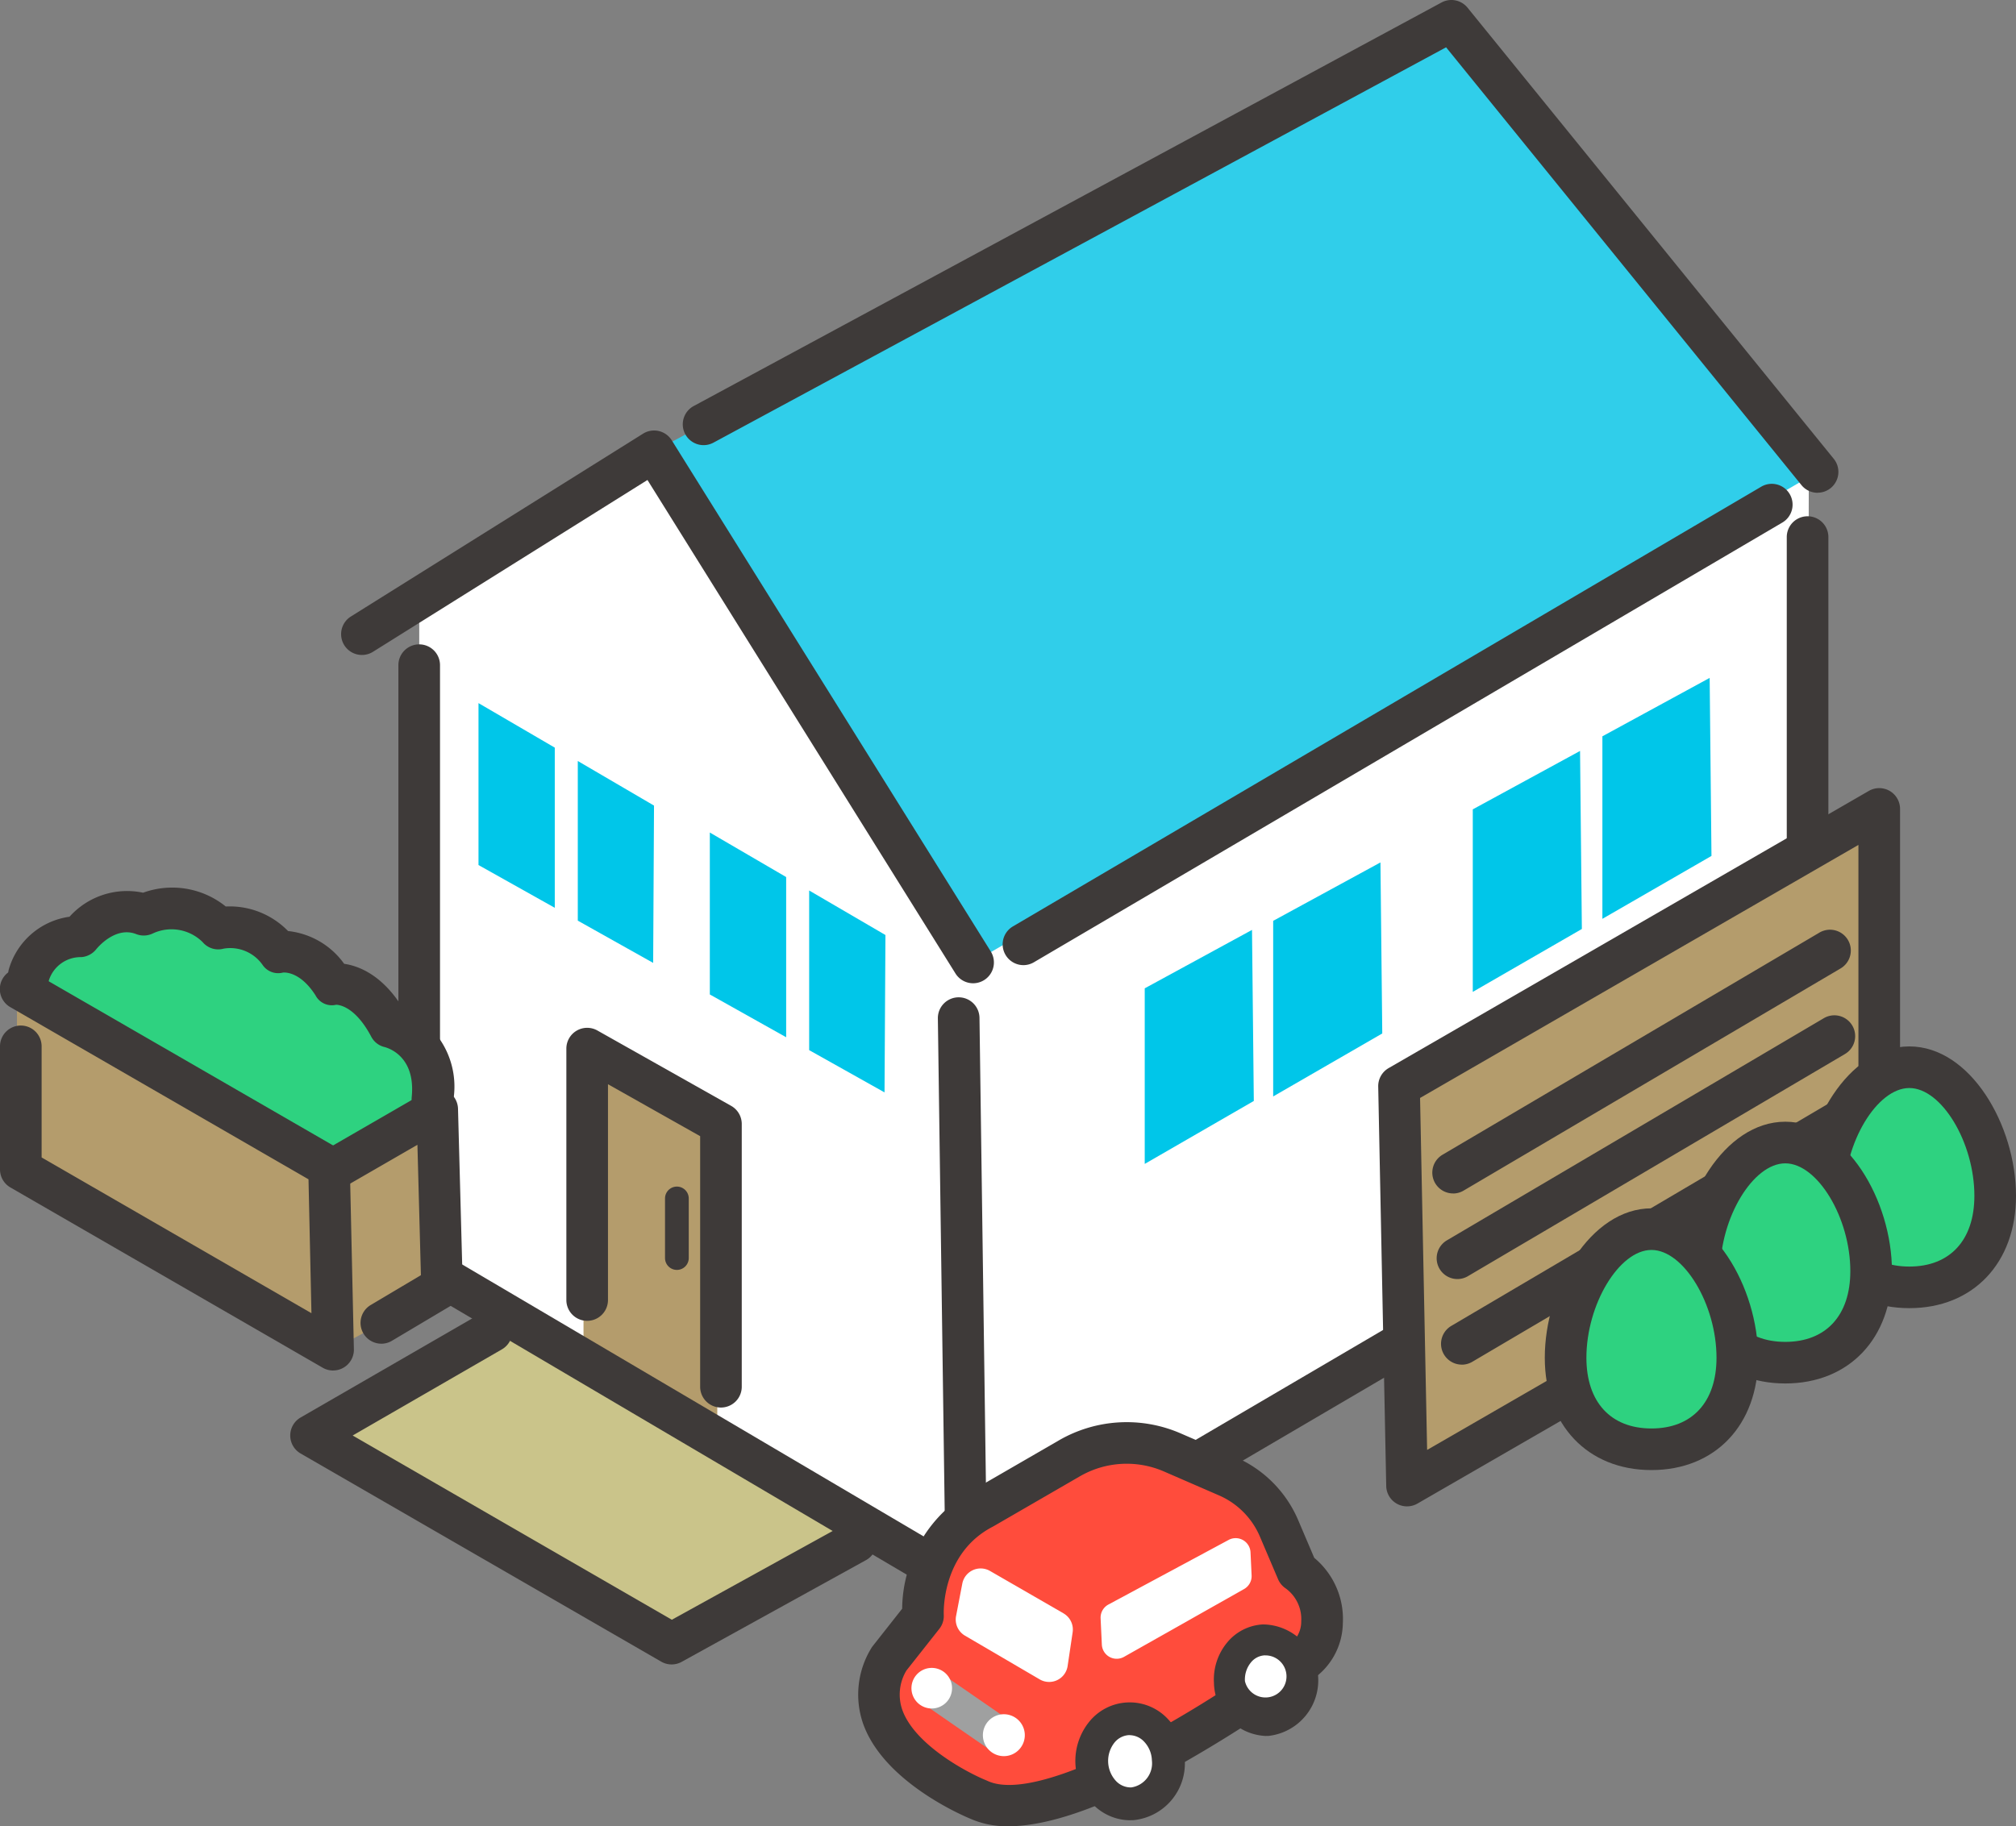 <svg xmlns="http://www.w3.org/2000/svg" xmlns:xlink="http://www.w3.org/1999/xlink" width="136.983" height="124.122" viewBox="0 0 136.983 124.122"><rect x="0" y="0" width="136.983" height="124.122" fill="#808080" stroke="none"/><defs><clipPath id="a"><rect width="136.983" height="124.122" fill="none"/></clipPath></defs><path d="M64.8,213.483l-13.968,8.8,24.5,14.146,16.3-8.67Z" transform="translate(-29.697 -124.717)" fill="#b49c6c"/><path d="M63.683,215.561l-12.249,7.073,24.5,14.146,12.525-6.914Z" transform="translate(-30.047 -125.93)" fill="#cac48a"/><path d="M68.511,43.625V87.847L105.7,109.77,162.845,77.1l.087-45.072L138.642,3.4,87.859,30.813Z" transform="translate(-40.024 -1.987)" fill="#fff"/><path d="M106.886,32.661,128.562,67.4l57.385-33.336L161.542,3.4Z" transform="translate(-62.443 -1.987)" fill="#30ceea"/><g transform="translate(0 0)"><g clip-path="url(#a)"><path d="M188.725,33.493a1.411,1.411,0,0,1-1.1-.523L163.479,3.215,113.726,30.07a1.414,1.414,0,1,1-1.343-2.488L163.167.17a1.413,1.413,0,0,1,1.77.353l24.886,30.665a1.414,1.414,0,0,1-1.1,2.3" transform="translate(-65.22 0)" fill="#3e3a39"/><path d="M165.264,111.8a1.414,1.414,0,0,1-.718-2.633l50.839-29.881a1.414,1.414,0,1,1,1.433,2.438L165.979,111.6a1.408,1.408,0,0,1-.715.2" transform="translate(-95.72 -46.203)" fill="#3e3a39"/><path d="M98.686,107.939a1.413,1.413,0,0,1-1.2-.666L76.558,73.733,57.907,85.411a1.414,1.414,0,1,1-1.5-2.4L76.258,70.585a1.414,1.414,0,0,1,1.95.45l21.676,34.741a1.415,1.415,0,0,1-1.2,2.163" transform="translate(-32.564 -41.11)" fill="#3e3a39"/><path d="M166.6,156.753a1.414,1.414,0,0,1-.717-2.634L217.909,123.6V85.8a1.414,1.414,0,0,1,2.828,0v38.617a1.413,1.413,0,0,1-.7,1.22l-52.721,30.926a1.407,1.407,0,0,1-.714.195" transform="translate(-96.502 -49.297)" fill="#3e3a39"/><path d="M95.354,193.961V173.468l9.09,5.123v20.494Z" transform="translate(-55.706 -101.34)" fill="#b49c6c"/><path d="M103.058,193.814a1.414,1.414,0,0,1-1.414-1.414V175.37l-6.263-3.53v14.667a1.414,1.414,0,0,1-2.828,0V169.42a1.414,1.414,0,0,1,2.108-1.232l9.09,5.123a1.413,1.413,0,0,1,.72,1.232V192.4a1.414,1.414,0,0,1-1.414,1.414" transform="translate(-54.07 -98.149)" fill="#3e3a39"/><path d="M208.056,156.877V144.942l7.289-3.97.123,11.625Z" transform="translate(-121.546 -82.356)" fill="#00c6e9"/><path d="M240.672,139.124V126.718l7.289-3.97.123,12.1Z" transform="translate(-140.6 -71.709)" fill="#00c6e9"/><path d="M261.854,127.184V114.778l7.289-3.97.123,12.1Z" transform="translate(-152.975 -64.734)" fill="#00c6e9"/><path d="M187.065,167.906V155.972l7.289-3.97.123,11.625Z" transform="translate(-109.283 -88.799)" fill="#00c6e9"/><path d="M103.715,170.73a1.414,1.414,0,0,1-.718-.2l-37.19-21.923a1.414,1.414,0,0,1-.7-1.218V106.742a1.414,1.414,0,0,1,2.828,0v39.843l34.328,20.236-.5-36.071a1.414,1.414,0,0,1,1.394-1.433h.02a1.414,1.414,0,0,1,1.414,1.394l.533,38.586a1.413,1.413,0,0,1-1.414,1.433" transform="translate(-38.037 -61.533)" fill="#3e3a39"/><path d="M78.194,114.93v11.006l5.183,2.906V117.956Z" transform="translate(-45.681 -67.142)" fill="#00c6e9"/><path d="M99.6,127.43,94.421,124.4v10.85l5.121,2.872Z" transform="translate(-55.161 -72.677)" fill="#00c6e9"/><path d="M116,136.086v11.006L121.187,150V139.112Z" transform="translate(-67.769 -79.502)" fill="#00c6e9"/><path d="M137.413,148.586l-5.183-3.026v10.85l5.121,2.872Z" transform="translate(-77.249 -85.036)" fill="#00c6e9"/><path d="M109.48,199.622a.806.806,0,0,1-.806-.806v-4.051a.806.806,0,1,1,1.612,0v4.051a.806.806,0,0,1-.806.806" transform="translate(-63.487 -113.311)" fill="#3e3a39"/><path d="M2.774,161.692v12.1l21.753,12.243,7.128-3.873V169.856L23.984,174.1Z" transform="translate(-1.621 -94.461)" fill="#b49c6c"/><path d="M5.2,152.642s.107-2.032,2.994-2.245c0,0,1.879-2.434,4.339-1.472,0,0,3.03-1.425,5.071.937a4.091,4.091,0,0,1,4.117,1.6s2.006-.424,3.675,2.176c0,0,2.107-.361,3.839,2.9,0,0,2.529-.46,2.911,3.566v2.4l-7.019,3.882-20.4-12.086Z" transform="translate(-2.765 -86.753)" fill="#2ed280"/><path d="M22.632,185.622a1.412,1.412,0,0,1-.707-.19L.707,173.181A1.414,1.414,0,0,1,0,171.957V163.59a1.414,1.414,0,1,1,2.828,0v7.551l18.334,10.586-.2-9.1L.707,160.93a1.414,1.414,0,1,1,1.414-2.449l20.943,12.092a1.415,1.415,0,0,1,.707,1.193l.275,12.41a1.414,1.414,0,0,1-1.414,1.445" transform="translate(0 -92.474)" fill="#3e3a39"/><path d="M56.112,195.269a1.414,1.414,0,0,1-.724-2.63l3.41-2.027-.237-8.861-4.748,2.741a1.414,1.414,0,1,1-1.414-2.449l6.8-3.929a1.414,1.414,0,0,1,2.12,1.187l.323,12.064a1.414,1.414,0,0,1-.691,1.254l-4.122,2.452a1.408,1.408,0,0,1-.721.2" transform="translate(-30.198 -103.943)" fill="#3e3a39"/><path d="M30.162,160.884c-.047,0-.094,0-.141-.007a1.414,1.414,0,0,1-1.267-1.547c.267-2.689-1.492-3.3-1.847-3.393a1.372,1.372,0,0,1-.906-.709c-1.084-2.044-2.179-2.16-2.383-2.164a1.249,1.249,0,0,1-1.4-.638c-1.005-1.566-2.012-1.568-2.214-1.55a1.279,1.279,0,0,1-1.376-.509,2.678,2.678,0,0,0-2.659-1.116,1.38,1.38,0,0,1-1.422-.445,3.006,3.006,0,0,0-3.4-.582,1.413,1.413,0,0,1-1.117.037c-1.427-.558-2.659.962-2.711,1.027a1.437,1.437,0,0,1-1.008.538,2.268,2.268,0,0,0-2.2,1.543,1.4,1.4,0,0,1-1.7,1.03,1.424,1.424,0,0,1-1.04-1.718,5.009,5.009,0,0,1,4.131-3.6,5.25,5.25,0,0,1,5-1.633,5.794,5.794,0,0,1,5.616.937,5.531,5.531,0,0,1,4.232,1.668,5.382,5.382,0,0,1,3.813,2.227c1.026.15,2.654.788,4.053,3.12a5.687,5.687,0,0,1,3.354,6.212,1.414,1.414,0,0,1-1.405,1.274" transform="translate(-0.778 -84.774)" fill="#3e3a39"/><path d="M73.345,238.283a1.411,1.411,0,0,1-.707-.19l-24.5-14.146a1.414,1.414,0,0,1,0-2.449l12.25-7.073a1.414,1.414,0,1,1,1.414,2.449l-10.129,5.849,21.687,12.522,11.826-6.528a1.414,1.414,0,1,1,1.367,2.476l-12.525,6.914a1.417,1.417,0,0,1-.684.176" transform="translate(-27.71 -125.157)" fill="#3e3a39"/><path d="M172.065,244.562l-1.233-2.893a6.761,6.761,0,0,0-3.533-3.554l-3.751-1.623a7.743,7.743,0,0,0-6.953.4L150.71,240.3c-4.371,2.269-4.078,7.316-4.078,7.316l-2.3,2.923c-3.266,5.793,6.08,9.559,6.08,9.559,5.706,2.7,21.787-9.279,21.787-9.279,2.015-1.133,2.186-4.644-.13-6.257" transform="translate(-83.912 -137.786)" fill="#ff4c3c"/><path d="M150.454,259.928a6.122,6.122,0,0,1-2.6-.514c-.556-.23-5.9-2.528-7.284-6.475a6.032,6.032,0,0,1,.539-5.074,1.431,1.431,0,0,1,.121-.181l2-2.539a9.313,9.313,0,0,1,4.81-8.063l5.859-3.39a9.193,9.193,0,0,1,8.222-.478l3.751,1.624a8.14,8.14,0,0,1,4.273,4.3l1.086,2.55a5.4,5.4,0,0,1,1.942,4.455,4.694,4.694,0,0,1-2.189,3.883,92.5,92.5,0,0,1-8.839,5.7c-5.01,2.812-8.873,4.2-11.7,4.205m-6.926-10.585a3.166,3.166,0,0,0-.286,2.655c.831,2.379,4.406,4.278,5.714,4.809l.074.032c3.6,1.7,14.382-4.7,20.338-9.135a1.347,1.347,0,0,1,.151-.1,1.911,1.911,0,0,0,.835-1.6,2.575,2.575,0,0,0-1.08-2.261,1.417,1.417,0,0,1-.493-.606l-1.232-2.893a5.325,5.325,0,0,0-2.795-2.81L161,235.809a6.352,6.352,0,0,0-5.683.33l-5.885,3.405-.057.031c-3.517,1.826-3.32,5.937-3.318,5.979a1.412,1.412,0,0,1-.3.957Z" transform="translate(-81.93 -135.806)" fill="#3e3a39"/><path d="M200.905,270.906a2.477,2.477,0,1,0,2.331-2.852,2.612,2.612,0,0,0-2.331,2.852" transform="translate(-117.367 -156.596)" fill="#fff"/><path d="M201.906,273.1a3.685,3.685,0,0,1-3.538-3.627,3.936,3.936,0,0,1,.866-2.686,3.372,3.372,0,0,1,2.469-1.269,3.8,3.8,0,0,1,.359,7.578c-.052,0-.1,0-.156,0m-.047-5.475H201.8a1.288,1.288,0,0,0-.934.5,1.828,1.828,0,0,0-.392,1.25,1.43,1.43,0,1,0,1.383-1.748" transform="translate(-115.883 -155.112)" fill="#3e3a39"/><path d="M178.415,283.969a2.617,2.617,0,1,0,2.462-3.012,2.759,2.759,0,0,0-2.462,3.012" transform="translate(-104.228 -164.134)" fill="#fff"/><path d="M179.468,286.285a3.57,3.57,0,0,1-2.555-1.093,4.238,4.238,0,0,1-.264-5.575,3.536,3.536,0,0,1,5.331-.253,4.154,4.154,0,0,1,1.179,2.738,3.874,3.874,0,0,1-3.523,4.178c-.056,0-.112,0-.168,0m-.047-5.783h-.059a1.361,1.361,0,0,0-.988.525,2.011,2.011,0,0,0,.123,2.6,1.38,1.38,0,0,0,1.032.429,1.654,1.654,0,0,0,1.4-1.845,1.929,1.929,0,0,0-.537-1.275,1.369,1.369,0,0,0-.973-.431" transform="translate(-102.661 -162.567)" fill="#3e3a39"/><path d="M163.518,259.429l-5-2.884a1.27,1.27,0,0,0-1.882.859l-.423,2.2a1.269,1.269,0,0,0,.6,1.336l5.079,2.973a1.269,1.269,0,0,0,1.9-.909l.341-2.29a1.27,1.27,0,0,0-.62-1.286" transform="translate(-91.249 -149.773)" fill="#fff"/><path d="M188.552,251.545l-8.166,4.39a1.009,1.009,0,0,0-.531.938l.084,1.786a1.011,1.011,0,0,0,1.507.832l8.156-4.608a1.01,1.01,0,0,0,.513-.928l-.074-1.569a1.011,1.011,0,0,0-1.488-.842" transform="translate(-105.071 -146.881)" fill="#fff"/><path d="M155.334,278.753a1.2,1.2,0,0,1-.681-.213l-4.76-3.289a1.2,1.2,0,1,1,1.364-1.974l4.76,3.289a1.2,1.2,0,0,1-.683,2.187" transform="translate(-87.265 -159.523)" fill="#9fa0a0"/><path d="M160.62,281.7a1.424,1.424,0,1,0,1.355-1.49,1.425,1.425,0,0,0-1.355,1.49" transform="translate(-93.833 -163.698)" fill="#fff"/><path d="M148.946,274.079a1.379,1.379,0,1,0,1.312-1.443,1.379,1.379,0,0,0-1.312,1.443" transform="translate(-87.013 -159.273)" fill="#fff"/><path d="M229.166,178.213l-.544-27.151,32.63-18.84v27.465Z" transform="translate(-133.561 -77.244)" fill="#b49c6c"/><path d="M227.179,177.64a1.414,1.414,0,0,1-1.414-1.385l-.544-27.151a1.414,1.414,0,0,1,.707-1.252l32.63-18.84a1.414,1.414,0,0,1,2.121,1.225V157.7a1.413,1.413,0,0,1-.707,1.224l-32.086,18.526a1.413,1.413,0,0,1-.707.189m.886-27.758.479,23.923,29.306-16.921v-24.2Z" transform="translate(-131.574 -75.257)" fill="#3e3a39"/><path d="M235.473,169.908a1.414,1.414,0,0,1-.719-2.632l25.593-15.087a1.414,1.414,0,1,1,1.436,2.436L236.19,169.712a1.409,1.409,0,0,1-.717.2" transform="translate(-136.736 -88.794)" fill="#3e3a39"/><path d="M236.185,183.9a1.414,1.414,0,0,1-.719-2.632l25.593-15.088a1.414,1.414,0,1,1,1.436,2.436L236.9,183.7a1.407,1.407,0,0,1-.717.2" transform="translate(-137.152 -96.967)" fill="#3e3a39"/><path d="M236.9,197.888a1.414,1.414,0,0,1-.719-2.632l25.593-15.088a1.414,1.414,0,1,1,1.436,2.436l-25.593,15.087a1.406,1.406,0,0,1-.717.2" transform="translate(-137.57 -105.139)" fill="#3e3a39"/><path d="M309.65,183.188c0,4.131-2.612,6.22-5.835,6.22s-5.834-2.089-5.834-6.22,2.612-8.741,5.834-8.741,5.835,4.609,5.835,8.741" transform="translate(-174.08 -101.912)" fill="#2ed280"/><path d="M301.828,188.835c-4.335,0-7.248-3.068-7.248-7.634,0-4.793,3.1-10.155,7.248-10.155s7.248,5.361,7.248,10.155c0,4.566-2.913,7.634-7.248,7.634m0-14.961c-2.19,0-4.42,3.7-4.42,7.327,0,3.01,1.652,4.807,4.42,4.807s4.42-1.8,4.42-4.807c0-3.629-2.231-7.327-4.42-7.327" transform="translate(-172.093 -99.925)" fill="#3e3a39"/><path d="M289.379,195.5c0,4.131-2.612,6.22-5.835,6.22s-5.834-2.089-5.834-6.22,2.612-8.741,5.834-8.741,5.835,4.609,5.835,8.741" transform="translate(-162.238 -109.105)" fill="#2ed280"/><path d="M281.558,201.147c-4.336,0-7.248-3.068-7.248-7.635,0-4.793,3.1-10.155,7.248-10.155s7.248,5.361,7.248,10.155c0,4.567-2.913,7.635-7.248,7.635m0-14.961c-2.19,0-4.42,3.7-4.42,7.327,0,3.01,1.652,4.807,4.42,4.807s4.42-1.8,4.42-4.807c0-3.629-2.231-7.327-4.42-7.327" transform="translate(-160.252 -107.118)" fill="#3e3a39"/><path d="M267.51,209.651c0,4.131-2.612,6.22-5.835,6.22s-5.834-2.089-5.834-6.22,2.612-8.741,5.834-8.741,5.835,4.61,5.835,8.741" transform="translate(-149.462 -117.372)" fill="#2ed280"/><path d="M259.688,215.3c-4.336,0-7.248-3.068-7.248-7.634,0-4.793,3.1-10.155,7.248-10.155s7.248,5.361,7.248,10.155c0,4.567-2.913,7.634-7.248,7.634m0-14.961c-2.19,0-4.42,3.7-4.42,7.327,0,3.01,1.652,4.807,4.42,4.807s4.42-1.8,4.42-4.807c0-3.629-2.231-7.327-4.42-7.327" transform="translate(-147.475 -115.385)" fill="#3e3a39"/></g></g></svg>